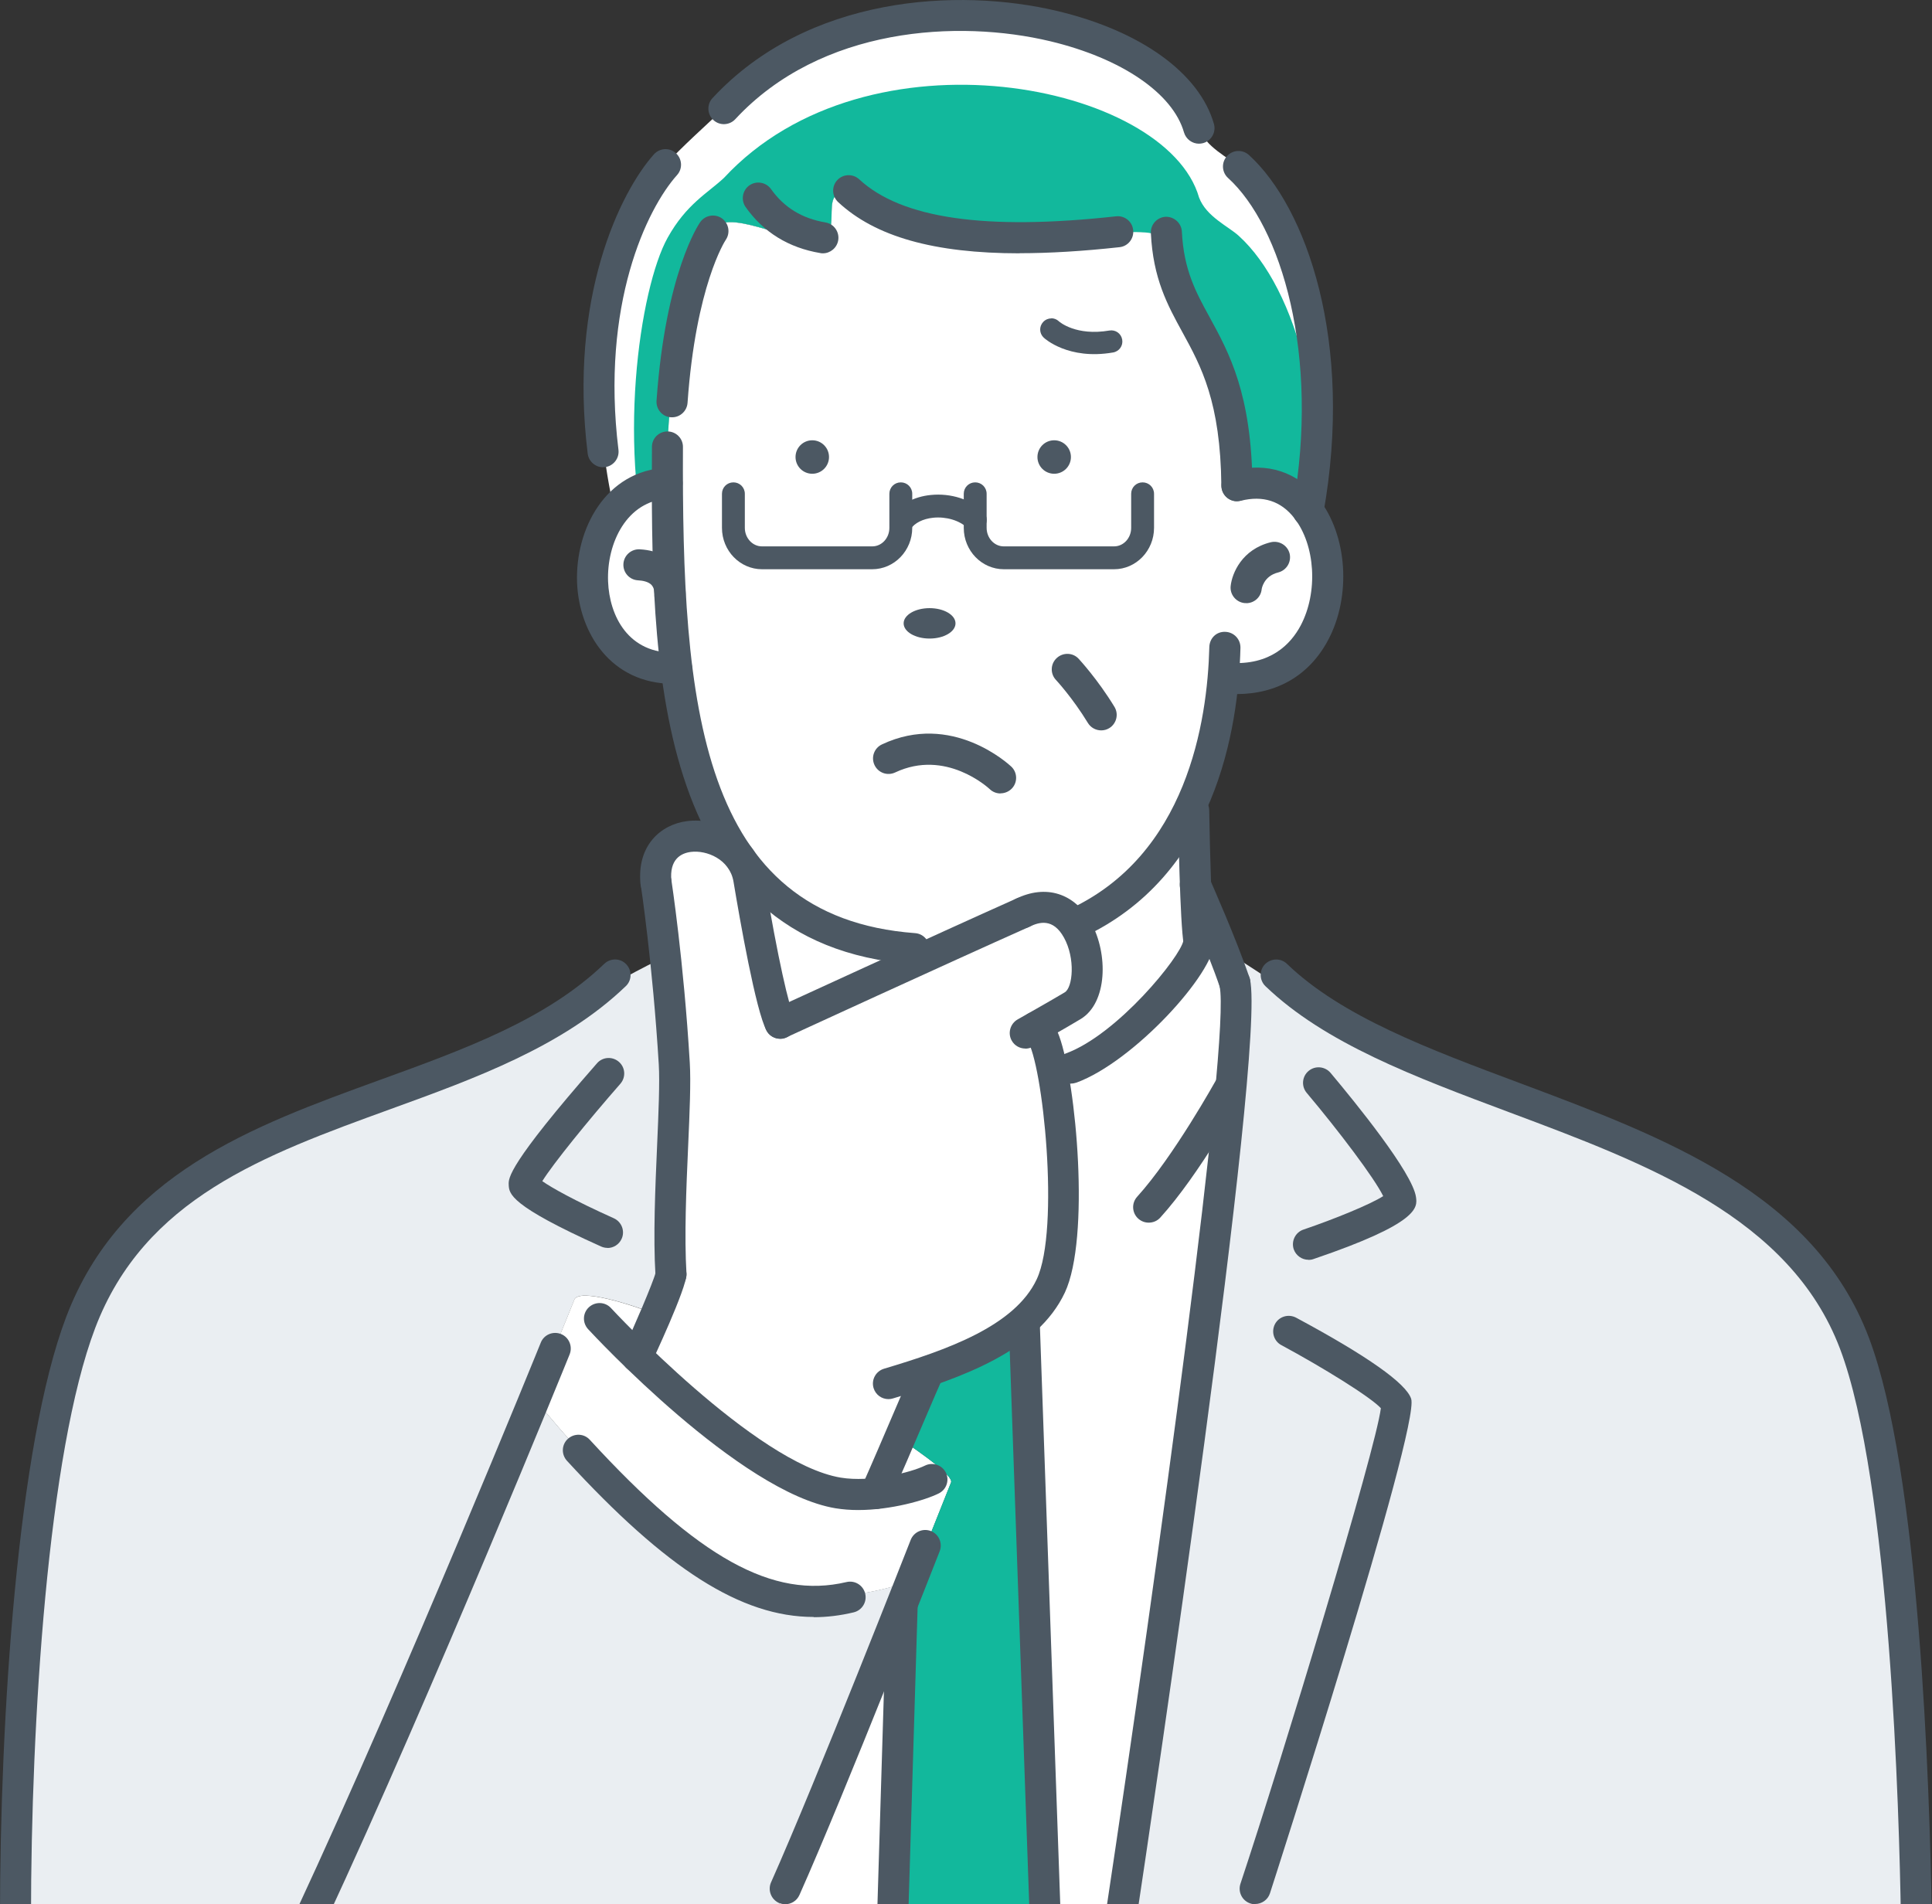 <?xml version="1.0" encoding="UTF-8"?><svg id="_レイヤー_2" xmlns="http://www.w3.org/2000/svg" xmlns:xlink="http://www.w3.org/1999/xlink" viewBox="0 0 163.88 161.54"><rect x="0" y="0" width="163.88" height="161.54" fill="#333333" stroke="none"/><defs><clipPath id="clippath"><rect width="163.88" height="161.54" style="fill:none;"/></clipPath><clipPath id="clippath-1"><path d="M72.44,16.58c-3.44-1.2-.59,3.48-3.08,3.77-2.5,.26-7.96-2.92-8.9-.73,0,0-3.46,7.23-3.84,18.29v3.08h-.02c-1.93,.09-3.44,.99-4.5,2.33-3.67-16.48,1.86-26.55,4.35-29.35,1.32-1.44,3.55-3.46,4.94-4.75,12.17-13.13,37.54-8,40.3,1.67,.61,1.62,2.5,2.45,3.37,3.25,4.85,4.4,8.31,15.79,5.88,29.31-1.25-1.86-3.27-2.92-6.03-2.24-.14-12.62-5.18-13.23-5.91-20.57v-.02c-.47-1.15-2.73-.99-5.39-.8v-.02c-12.48,1.25-18.12-.66-21.18-3.2Z" style="fill:none;"/></clipPath></defs><g id="_レイヤー_1-2"><g style="clip-path:url(#clippath);"><g><g><path d="M57.19,90.23c.21,3.58-.61,12.12-.28,17.89,0,.31-.59,1.81-1.25,3.39h-.02c-1.86-.8-6.57-2.28-6.92-1.25,0,0-1.32,3.27-3.41,8.38-4.52,10.92-12.59,30.32-18.93,43.95H1.33c0-17.7,1.58-40.02,5.51-50.4,6.76-17.72,28.48-17.47,41.88-26.72l.02,.02c1.91-1.37,6.4-3.77,7.7-4.31,.28,2.5,.54,5.63,.75,9.04Z" style="fill:#eaeef2;"/><path d="M54.06,115.09v.02c4.21,4.07,11.72,10.64,17.04,11.53,1.01,.16,2.12,.16,3.18,.07,.66-1.51,1.37-3.15,2.02-4.68,0,0,4.64,3.01,4.38,3.72,0,0-1.39,3.48-3.34,8.38l-.05-.02c-11.63,4.03-20.38-1.34-31.94-15.44l-.05-.02c2.09-5.11,3.41-8.38,3.41-8.38,.35-1.04,5.06,.45,6.92,1.25-.56,1.34-1.2,2.78-1.58,3.58Z" style="fill:#fff;"/><path d="M76.51,136.18c-3.58,8.94-8.52,21.16-10.85,26.39v.02H26.37c6.33-13.63,14.41-33.02,18.93-43.95l.05,.02c11.56,14.1,20.31,19.47,31.94,15.44l.05,.02c-.26,.66-.54,1.34-.82,2.05Z" style="fill:#eaeef2;"/><path d="M76.51,136.18h.02l-.82,26.41h-10.05v-.02c2.33-5.23,7.27-17.44,10.85-26.39Z" style="fill:#fff;"/><path d="M86.89,112.03l1.77,50.56h-12.95l.82-26.41h-.02c.28-.71,.56-1.39,.82-2.05,1.95-4.9,3.34-8.38,3.34-8.38,.26-.71-4.38-3.72-4.38-3.72,1.18-2.75,2.21-5.18,2.5-5.74,2.99-1.04,5.98-2.35,8.1-4.26Z" style="fill:#12b89c;"/><path d="M103.75,80.65c2.09,1.04,4.5,3.04,8.31,5.04,.02,0,.02,.02,.05,.02,13.68,8.94,38.53,10.66,45.19,28.22,3.95,10.36,5.04,34.84,5.27,48.65H95.08v-.02s11.04-73.13,9.65-79.21c-.28-.82-.64-1.77-1.01-2.71h.02Z" style="fill:#eaeef2;"/><path d="M55.66,74.86c-.47-4.83,5.3-4.94,7.27-1.84,.28,.45,.49,.97,.59,1.55,.99,5.84,2.05,11.11,2.66,12.22,0,0,13.63-6.26,20.57-9.34,1.98-.99,3.44-.33,4.35,.97,1.51,2.09,1.53,5.91-.09,6.9-.75,.45-2.21,1.29-3.15,1.84,.52,.26,1.04,1.81,1.44,3.98,1.04,5.37,1.41,14.57-.16,17.96-.52,1.13-1.29,2.09-2.24,2.94-2.12,1.91-5.11,3.22-8.1,4.26-.28,.56-1.32,2.99-2.5,5.74-.66,1.53-1.37,3.18-2.02,4.68-1.06,.09-2.17,.09-3.18-.07-5.32-.89-12.83-7.46-17.04-11.53v-.02c.38-.8,1.01-2.24,1.58-3.58h.02c.66-1.58,1.25-3.08,1.25-3.39-.33-5.77,.49-14.31,.28-17.89-.21-3.41-.47-6.54-.75-9.04-.4-3.88-.78-6.33-.78-6.33Z" style="fill:#fff;"/><path d="M101.7,79.85c0,1.77-6.19,9.65-12.38,11.28h-.02c-.4-2.17-.92-3.72-1.44-3.98,.94-.54,2.4-1.39,3.15-1.84,1.62-.99,1.6-4.8,.09-6.9l.09-.05c5.06-2.33,8.14-6.26,10.03-10.45,0,.49,.07,4.03,.16,7.16,0,0,0,.02,.02,.05,.07,2.17,.16,4.12,.28,4.73Z" style="fill:#fff;"/><path d="M89.32,91.12c6.19-1.62,12.38-9.51,12.38-11.28-.12-.61-.21-2.57-.28-4.73,.19,.42,1.32,2.97,2.31,5.53,.38,.94,.73,1.88,1.01,2.71,1.39,6.07-9.65,79.21-9.65,79.21v.02h-6.43l-1.77-50.56c.94-.85,1.72-1.81,2.24-2.94,1.58-3.39,1.2-12.59,.16-17.96h.02Z" style="fill:#fff;"/><path d="M57.4,56.69c-7.39,.24-8.83-8.94-5.3-13.37,1.06-1.34,2.57-2.24,4.5-2.33h.02c.02,5.41,.16,10.78,.78,15.7Z" style="fill:#fff;"/><path d="M86.75,77.45c-6.94,3.08-20.57,9.34-20.57,9.34-.61-1.11-1.67-6.38-2.66-12.22-.09-.59-.31-1.11-.59-1.55l.02-.02c-3.15-4.21-4.75-9.91-5.56-16.31-.61-4.92-.75-10.29-.78-15.7v-3.08c.38-11.06,3.84-18.29,3.84-18.29,.94-2.19,6.4,.99,8.9,.73,2.5-.28-.35-4.97,3.08-3.77,3.06,2.54,8.71,4.45,21.18,3.2v.02c2.66-.19,4.92-.35,5.39,.8v.02c.73,7.34,5.77,7.96,5.91,20.57,2.75-.68,4.78,.38,6.03,2.24,3.18,4.75,1.22,14.69-7.18,14.12-.31,3.13-.99,6.85-2.54,10.36-1.88,4.19-4.97,8.12-10.03,10.45l-.09,.05c-.92-1.29-2.38-1.95-4.35-.97Z" style="fill:#fff;"/><path d="M72.44,16.58c-3.44-1.2-.59,3.48-3.08,3.77-2.5,.26-7.96-2.92-8.9-.73,0,0-3.46,7.23-3.84,18.29v3.08h-.02c-1.93,.09-3.44,.99-4.5,2.33-3.67-16.48,1.86-26.55,4.35-29.35,1.32-1.44,3.55-3.46,4.94-4.75,12.17-13.13,37.54-8,40.3,1.67,.61,1.62,2.5,2.45,3.37,3.25,4.85,4.4,8.31,15.79,5.88,29.31-1.25-1.86-3.27-2.92-6.03-2.24-.14-12.62-5.18-13.23-5.91-20.57v-.02c-.47-1.15-2.73-.99-5.39-.8v-.02c-12.48,1.25-18.12-.66-21.18-3.2Z" style="fill:#fff;"/><g style="clip-path:url(#clippath-1);"><path d="M72.44,22.46c-3.44-1.2-.59,3.48-3.08,3.77-2.5,.26-7.96-2.92-8.9-.73,0,0-3.46,7.23-3.84,18.29v3.08h-.02c-1.93,.09-.01,1.01-1.07,2.35-3.36-10.9-1.26-24.82,1.1-29.05,1.59-2.86,3.39-3.78,4.78-5.08,12.17-13.13,37.54-8,40.3,1.67,.61,1.62,2.5,2.45,3.37,3.25,4.85,4.4,8.31,15.79,5.88,29.31-1.25-1.86-3.27-2.92-6.03-2.24-.14-12.62-5.18-13.23-5.91-20.57v-.02c-.47-1.15-2.73-.99-5.39-.8v-.02c-12.48,1.25-18.12-.66-21.18-3.2Z" style="fill:#12b89c;"/></g></g><g><path d="M69.81,21.49c-.07,0-.15,0-.22-.02-2.7-.45-4.83-1.77-6.34-3.9-.42-.59-.28-1.42,.31-1.84,.59-.42,1.42-.28,1.84,.31,1.11,1.56,2.62,2.49,4.62,2.83,.72,.12,1.2,.8,1.08,1.52-.11,.64-.67,1.1-1.3,1.1Z" style="fill:#4c5863;"/><path d="M86.5,21.49c-7.28,0-12.27-1.42-15.41-4.35-.53-.5-.56-1.33-.07-1.86s1.33-.56,1.86-.07c3.59,3.33,10.71,4.36,21.79,3.14,.72-.08,1.38,.44,1.45,1.17,.08,.72-.44,1.38-1.17,1.45-3.11,.34-5.93,.51-8.46,.51Z" style="fill:#4c5863;"/><path d="M104.92,42.52c-.72,0-1.31-.58-1.32-1.31-.07-7.11-1.71-10.12-3.3-13.02-1.28-2.34-2.49-4.55-2.68-8.42-.03-.73,.53-1.34,1.25-1.38,.72-.02,1.34,.53,1.38,1.25,.16,3.26,1.18,5.13,2.36,7.28,1.66,3.04,3.55,6.49,3.63,14.26,0,.73-.58,1.32-1.31,1.33h-.01Z" style="fill:#4c5863;"/><path d="M57,35.4s-.06,0-.09,0c-.73-.05-1.27-.68-1.22-1.41,.76-10.82,3.58-14.97,3.7-15.14,.42-.6,1.24-.74,1.84-.33,.59,.42,.74,1.23,.33,1.83-.05,.07-2.54,3.9-3.24,13.82-.05,.7-.63,1.23-1.31,1.23Z" style="fill:#4c5863;"/><path d="M110.95,44.65c-.08,0-.16,0-.23-.02-.72-.13-1.19-.81-1.06-1.53,2.33-12.99-1-23.92-5.49-28-.54-.49-.58-1.32-.09-1.86,.49-.54,1.32-.58,1.86-.09,4.87,4.43,8.92,15.84,6.31,30.42-.11,.64-.67,1.09-1.3,1.09Z" style="fill:#4c5863;"/><path d="M101.7,12.19c-.57,0-1.1-.38-1.27-.96-.95-3.32-5.29-6.28-11.34-7.73-7.78-1.86-19.44-1.24-26.72,6.61-.49,.53-1.33,.57-1.86,.07-.53-.49-.57-1.33-.07-1.86C68.49-.36,81.24-1.08,89.71,.94c7.07,1.69,12.03,5.27,13.26,9.57,.2,.7-.21,1.43-.91,1.63-.12,.03-.24,.05-.36,.05Z" style="fill:#4c5863;"/><path d="M51.16,39.64c-.66,0-1.22-.49-1.31-1.16-1.63-13.26,2.77-22.2,5.62-25.39,.49-.54,1.32-.59,1.86-.1,.54,.49,.59,1.32,.1,1.86-2.56,2.86-6.48,10.99-4.97,23.31,.09,.72-.43,1.38-1.15,1.47-.05,0-.11,0-.16,0Z" style="fill:#4c5863;"/><path d="M104.88,58.89c-.26,0-.52,0-.79-.03-.73-.05-1.27-.68-1.22-1.41,.05-.73,.68-1.28,1.41-1.22,3.48,.24,5.21-1.59,6.05-3.17,1.49-2.82,1.25-6.82-.55-9.12-1.13-1.44-2.65-1.93-4.53-1.46-.71,.18-1.42-.25-1.6-.96s.25-1.42,.96-1.6c2.9-.73,5.47,.12,7.25,2.39,2.43,3.11,2.78,8.26,.8,11.98-1.58,2.98-4.32,4.59-7.77,4.59Z" style="fill:#4c5863;"/><ellipse cx="78.85" cy="52.88" rx="2.2" ry="1.29" style="fill:#4c5863;"/><circle cx="89.42" cy="38.77" r="1.42" style="fill:#4c5863;"/><circle cx="68.9" cy="38.77" r="1.42" style="fill:#4c5863;"/><path d="M93.41,61.96c-.44,0-.88-.22-1.13-.63-1.29-2.12-2.69-3.63-2.71-3.65-.5-.53-.47-1.37,.07-1.86,.53-.49,1.37-.47,1.86,.07,.06,.07,1.59,1.71,3.03,4.07,.38,.62,.18,1.43-.44,1.81-.21,.13-.45,.19-.69,.19Z" style="fill:#4c5863;"/><path d="M105.7,51.16s-.1,0-.14,0c-.72-.08-1.25-.73-1.17-1.45,.12-1.1,.97-3.11,3.4-3.71,.71-.17,1.42,.26,1.6,.96,.17,.71-.26,1.42-.96,1.6-1.27,.31-1.41,1.42-1.41,1.43-.07,.68-.64,1.18-1.31,1.18Z" style="fill:#4c5863;"/><path d="M56.84,51.85s-.1,0-.15,0c-.72-.08-1.23-.72-1.17-1.43,0-.04,.02-.48-.24-.78-.26-.3-.78-.39-1.16-.41-.73-.04-1.28-.66-1.24-1.39,.04-.73,.67-1.28,1.39-1.24,1.64,.09,2.56,.78,3.03,1.35,.99,1.16,.86,2.58,.84,2.74-.07,.67-.65,1.17-1.31,1.17Z" style="fill:#4c5863;"/><path d="M74,48.29h-9.36c-1.87,0-3.4-1.57-3.4-3.51v-2.89c0-.54,.43-.97,.97-.97s.97,.43,.97,.97v2.89c0,.86,.65,1.57,1.45,1.57h9.36c.8,0,1.45-.7,1.45-1.57v-2.89c0-.54,.43-.97,.97-.97s.97,.43,.97,.97v2.89c0,1.93-1.52,3.51-3.4,3.51Z" style="fill:#4c5863;"/><path d="M94.51,48.29h-9.36c-1.87,0-3.4-1.57-3.4-3.51v-2.89c0-.54,.43-.97,.97-.97s.97,.43,.97,.97v2.89c0,.86,.65,1.57,1.45,1.57h9.36c.8,0,1.45-.7,1.45-1.57v-2.89c0-.54,.43-.97,.97-.97s.97,.43,.97,.97v2.89c0,1.93-1.52,3.51-3.39,3.51Z" style="fill:#4c5863;"/><path d="M76.43,45.31c-.19,0-.37-.05-.54-.16-.45-.3-.57-.9-.27-1.35,.67-1,1.89-1.67,3.34-1.81,1.68-.17,3.39,.37,4.45,1.42,.38,.38,.39,.99,.01,1.37-.38,.38-.99,.39-1.37,.01-.65-.64-1.79-.98-2.89-.87-.87,.09-1.57,.44-1.92,.96-.19,.28-.49,.43-.81,.43Z" style="fill:#4c5863;"/><path d="M90.85,91.93c-.54,0-1.04-.33-1.24-.87-.25-.68,.1-1.44,.79-1.69,4.4-1.61,9.76-8.24,9.98-9.58,0-.73,.59-1.29,1.32-1.29s1.32,.62,1.32,1.34c0,2.73-6.89,10.24-11.71,12-.15,.05-.3,.08-.45,.08Z" style="fill:#4c5863;"/><path d="M162.56,163.9c-.72,0-1.31-.58-1.32-1.3-.13-8.46-.9-36.96-5.17-48.2-4.23-11.13-16.33-15.66-28.04-20.04-8.04-3.01-15.64-5.85-20.69-10.7-.52-.5-.54-1.34-.04-1.86,.51-.52,1.34-.54,1.86-.04,4.65,4.48,12,7.22,19.78,10.13,12.26,4.59,24.93,9.33,29.58,21.57,4.3,11.33,5.17,38.11,5.34,49.1,.01,.73-.57,1.33-1.3,1.34,0,0-.01,0-.02,0Z" style="fill:#4c5863;"/><path d="M95.09,163.89c-.07,0-.13,0-.2-.01-.72-.11-1.22-.78-1.11-1.5,4.41-29.3,10.63-74.45,9.67-78.72-.16-.71,.29-1.42,1-1.58,.71-.16,1.42,.29,1.58,1,1.38,6.12-8.5,72.18-9.63,79.69-.1,.65-.66,1.12-1.3,1.12Z" style="fill:#4c5863;"/><path d="M97.44,103.72c-.32,0-.63-.11-.89-.34-.54-.49-.58-1.32-.09-1.86,3.11-3.43,6.66-9.85,6.7-9.91,.35-.64,1.15-.87,1.79-.52,.64,.35,.87,1.15,.52,1.79-.15,.27-3.73,6.76-7.05,10.41-.26,.29-.62,.43-.98,.43Z" style="fill:#4c5863;"/><path d="M110.99,106.87c-.55,0-1.06-.35-1.25-.89-.23-.69,.14-1.44,.82-1.67,2.62-.89,5.68-2.14,6.77-2.84-.76-1.55-3.77-5.53-6.49-8.76-.47-.56-.4-1.39,.16-1.86,.56-.47,1.39-.39,1.86,.16,2.08,2.48,6.96,8.47,7.25,10.54,.12,.88,.31,2.2-8.7,5.26-.14,.05-.28,.07-.42,.07Zm6.52-4.96h0Z" style="fill:#4c5863;"/><path d="M51.52,105.86c-.18,0-.36-.04-.54-.12-7.76-3.49-7.8-4.47-7.83-5.25-.02-.54-.07-1.66,7.49-10.29,.48-.55,1.31-.6,1.86-.12,.55,.48,.6,1.31,.12,1.86-2.69,3.07-5.72,6.8-6.62,8.26,.78,.55,2.71,1.64,6.07,3.15,.66,.3,.96,1.08,.66,1.74-.22,.49-.7,.78-1.2,.78Z" style="fill:#4c5863;"/><path d="M106.47,161.54c-.14,0-.28-.02-.42-.07-.69-.23-1.06-.98-.83-1.67,3.54-10.65,11.48-36.81,11.91-40.34-.87-.95-4.93-3.46-8.44-5.35-.64-.34-.88-1.14-.54-1.79,.34-.64,1.14-.88,1.79-.54,6.05,3.25,9.33,5.57,9.76,6.88,.78,2.38-11.85,41.57-11.98,41.96-.18,.55-.7,.9-1.25,.9Zm10.78-41.93h0Z" style="fill:#4c5863;"/><path d="M101.7,81.17c-.62,0-1.17-.44-1.29-1.07-.32-1.68-.47-10.33-.48-11.32-.01-.73,.57-1.33,1.3-1.34h.02c.72,0,1.31,.58,1.32,1.3,.06,3.62,.23,9.77,.44,10.87,.14,.72-.34,1.4-1.05,1.54-.08,.02-.17,.02-.25,.02Z" style="fill:#4c5863;"/><path d="M1.32,163.9c-.73,0-1.32-.59-1.32-1.32,0-16.65,1.47-39.95,5.61-50.85,4.61-12.13,15.8-16.19,26.62-20.12,7.25-2.63,14.1-5.12,19.03-9.85,.53-.5,1.36-.49,1.86,.04,.5,.53,.49,1.36-.04,1.86-5.33,5.12-12.77,7.82-19.96,10.43-10.73,3.9-20.87,7.58-25.05,18.58-4.01,10.56-5.44,33.49-5.44,49.91,0,.73-.59,1.32-1.32,1.32Z" style="fill:#4c5863;"/><path d="M104.74,84.69c-.55,0-1.06-.35-1.25-.9-1.08-3.19-3.28-8.14-3.3-8.19-.3-.66,0-1.44,.67-1.74,.67-.3,1.44,0,1.74,.67,.09,.21,2.27,5.11,3.39,8.42,.23,.69-.14,1.44-.83,1.67-.14,.05-.28,.07-.42,.07Z" style="fill:#4c5863;"/><path d="M84.86,67.31c-.32,0-.65-.12-.9-.36h0c-.15-.14-3.75-3.44-8.03-1.42-.66,.31-1.44,.03-1.75-.63-.31-.66-.03-1.44,.63-1.75,5.93-2.8,10.76,1.69,10.97,1.88,.53,.5,.55,1.34,.05,1.86-.26,.27-.61,.41-.96,.41Z" style="fill:#4c5863;"/><path d="M89.17,27c.23,0,.46,.08,.64,.25,.07,.07,1.48,1.27,4.29,.79,.52-.09,1,.25,1.09,.77,.09,.51-.25,1-.77,1.09-3.79,.66-5.81-1.18-5.89-1.26-.38-.36-.4-.95-.04-1.33,.19-.2,.44-.3,.69-.3Z" style="fill:#4c5863;"/><g><path d="M72.79,128.1c-.65,0-1.3-.05-1.92-.15-8.15-1.36-20.47-14.64-20.99-15.2-.49-.54-.46-1.37,.08-1.86,.54-.49,1.37-.46,1.86,.07,.12,.13,12.23,13.18,19.49,14.39,2.54,.42,5.95-.43,7.15-1.02,.65-.32,1.44-.06,1.77,.59,.32,.65,.06,1.44-.6,1.77-1.16,.58-4.04,1.41-6.84,1.41Z" style="fill:#4c5863;"/><path d="M26.36,163.9c-.19,0-.38-.04-.55-.12-.66-.31-.95-1.09-.64-1.75,9.17-19.71,20.59-47.85,20.7-48.13,.27-.68,1.04-1,1.72-.73,.67,.27,1,1.04,.73,1.72-.11,.28-11.56,28.49-20.75,48.26-.22,.48-.7,.76-1.2,.76Z" style="fill:#4c5863;"/><path d="M66.61,161.54c-.18,0-.36-.04-.54-.11-.66-.3-.96-1.08-.67-1.74,3.83-8.59,11.77-28.86,11.85-29.06,.27-.68,1.03-1.01,1.71-.75,.68,.27,1.01,1.03,.75,1.71-.08,.21-8.04,20.52-11.9,29.17-.22,.49-.7,.78-1.2,.78Z" style="fill:#4c5863;"/><path d="M69.02,137.17c-6.17,0-12.5-4.08-20.93-13.25-.49-.54-.46-1.37,.08-1.86,.54-.49,1.37-.46,1.86,.08,9.23,10.05,15.53,13.54,21.77,12.07,.71-.17,1.42,.27,1.59,.98,.17,.71-.27,1.42-.98,1.59-1.13,.27-2.26,.41-3.39,.41Z" style="fill:#4c5863;"/></g><path d="M56.91,109.43c-.69,0-1.27-.54-1.31-1.24-.2-3.28-.02-7.41,.14-11.05,.12-2.74,.23-5.33,.14-6.84-.52-8.57-1.52-15.18-1.53-15.24-.11-.72,.38-1.39,1.1-1.5,.71-.11,1.39,.38,1.5,1.1,.01,.07,1.04,6.79,1.56,15.49,.1,1.65-.01,4.18-.14,7.11-.16,3.58-.33,7.63-.14,10.78,.04,.73-.51,1.35-1.24,1.39-.03,0-.05,0-.08,0Z" style="fill:#4c5863;"/><path d="M66.18,88.12c-.47,0-.92-.25-1.16-.69-.91-1.68-2.26-9.39-2.8-12.63-.32-1.92-2.3-2.7-3.62-2.53-.85,.11-1.83,.63-1.65,2.46,.07,.72-.46,1.37-1.18,1.44-.73,.07-1.37-.46-1.44-1.18-.32-3.28,1.74-5.05,3.93-5.33,2.73-.36,6,1.34,6.56,4.71,1.18,7.1,2.13,11.1,2.52,11.81,.35,.64,.11,1.44-.54,1.79-.2,.11-.41,.16-.62,.16Z" style="fill:#4c5863;"/><path d="M66.18,88.12c-.5,0-.98-.28-1.2-.77-.3-.66-.01-1.44,.65-1.75,.14-.06,13.72-6.31,20.57-9.37,.67-.3,1.44,0,1.74,.67,.3,.66,0,1.44-.67,1.74-6.84,3.05-20.41,9.29-20.54,9.35-.18,.08-.37,.12-.55,.12Z" style="fill:#4c5863;"/><path d="M86.97,88.95c-.46,0-.91-.24-1.15-.67-.36-.63-.13-1.44,.5-1.8,.03-.02,2.89-1.63,4-2.3,.68-.42,.91-2.87-.07-4.64-.92-1.67-2.11-1.33-2.93-.92-.65,.32-1.44,.06-1.77-.59-.32-.65-.06-1.44,.59-1.77,2.57-1.27,5.02-.5,6.41,2.01,1.46,2.64,1.39,6.79-.87,8.17-1.15,.7-3.95,2.28-4.07,2.35-.2,.12-.43,.17-.65,.17Z" style="fill:#4c5863;"/><path d="M75.36,118.69c-.57,0-1.09-.37-1.26-.94-.21-.7,.19-1.43,.89-1.64,5.29-1.58,11.08-3.6,12.95-7.59,1.99-4.24,.51-18.43-.82-20.29-.53-.35-.74-1.05-.46-1.65,.31-.66,1.09-.94,1.75-.64,.61,.28,1.05,.89,1.44,1.97,1.45,4,2.63,17.12,.48,21.73-2.33,4.97-8.75,7.25-14.58,8.99-.13,.04-.25,.06-.38,.06Zm11.92-30.36h0Z" style="fill:#4c5863;"/><path d="M74.27,128.02c-.18,0-.36-.04-.53-.11-.67-.3-.97-1.07-.67-1.74,.93-2.09,1.94-4.46,2.78-6.42,.86-2.02,1.49-3.48,1.73-3.96,.33-.65,1.12-.91,1.77-.59,.65,.33,.92,1.12,.59,1.77-.2,.41-.88,1.99-1.66,3.82-.84,1.97-1.86,4.35-2.79,6.45-.22,.49-.7,.78-1.21,.78Z" style="fill:#4c5863;"/><path d="M54.05,116.42c-.19,0-.38-.04-.57-.13-.66-.31-.94-1.1-.62-1.76,.87-1.83,2.55-5.76,2.74-6.53,.05-.66,.6-1.19,1.27-1.21,.7-.02,1.34,.55,1.36,1.28,.04,1.17-2.96,7.53-2.99,7.59-.23,.47-.7,.75-1.19,.75Zm1.54-8.27h0s0,0,0,0Z" style="fill:#4c5863;"/><path d="M88.66,163.9c-.71,0-1.29-.56-1.32-1.27l-1.77-50.28c-.03-.73,.54-1.34,1.27-1.36,.73-.03,1.34,.54,1.36,1.27l1.77,50.28c.03,.73-.54,1.34-1.27,1.36-.02,0-.03,0-.05,0Z" style="fill:#4c5863;"/><path d="M75.72,163.9s-.03,0-.04,0c-.73-.02-1.3-.63-1.28-1.36l.8-26.39c.02-.73,.66-1.29,1.36-1.28,.73,.02,1.3,.63,1.28,1.36l-.8,26.39c-.02,.71-.61,1.28-1.32,1.28Z" style="fill:#4c5863;"/><path d="M77.53,81.79s-.07,0-.1,0c-22.3-1.67-22.2-26.07-22.13-43.88,0-.73,.59-1.31,1.32-1.31h0c.73,0,1.32,.6,1.31,1.32-.09,21.75,1.34,39.87,19.69,41.24,.73,.05,1.27,.69,1.22,1.41-.05,.69-.63,1.22-1.31,1.22Z" style="fill:#4c5863;"/><path d="M91.2,79.68c-.5,0-.98-.29-1.2-.77-.3-.66-.01-1.44,.65-1.75,10.02-4.6,11.77-15.93,11.93-22.27,.02-.73,.58-1.32,1.35-1.29,.73,.02,1.3,.62,1.29,1.35-.17,6.96-2.15,19.4-13.46,24.6-.18,.08-.37,.12-.55,.12Z" style="fill:#4c5863;"/><path d="M57.12,58.01c-5.37,0-8-4.4-8.17-8.56-.18-4.55,2.41-9.52,7.57-9.77,.73-.03,1.34,.53,1.38,1.25,.03,.73-.53,1.35-1.25,1.38-3.47,.17-5.2,3.75-5.07,7.03,.11,2.86,1.68,6.16,5.77,6.03,.71-.03,1.34,.55,1.36,1.28,.02,.73-.55,1.34-1.28,1.36-.11,0-.21,0-.32,0Z" style="fill:#4c5863;"/></g></g></g></g></svg>